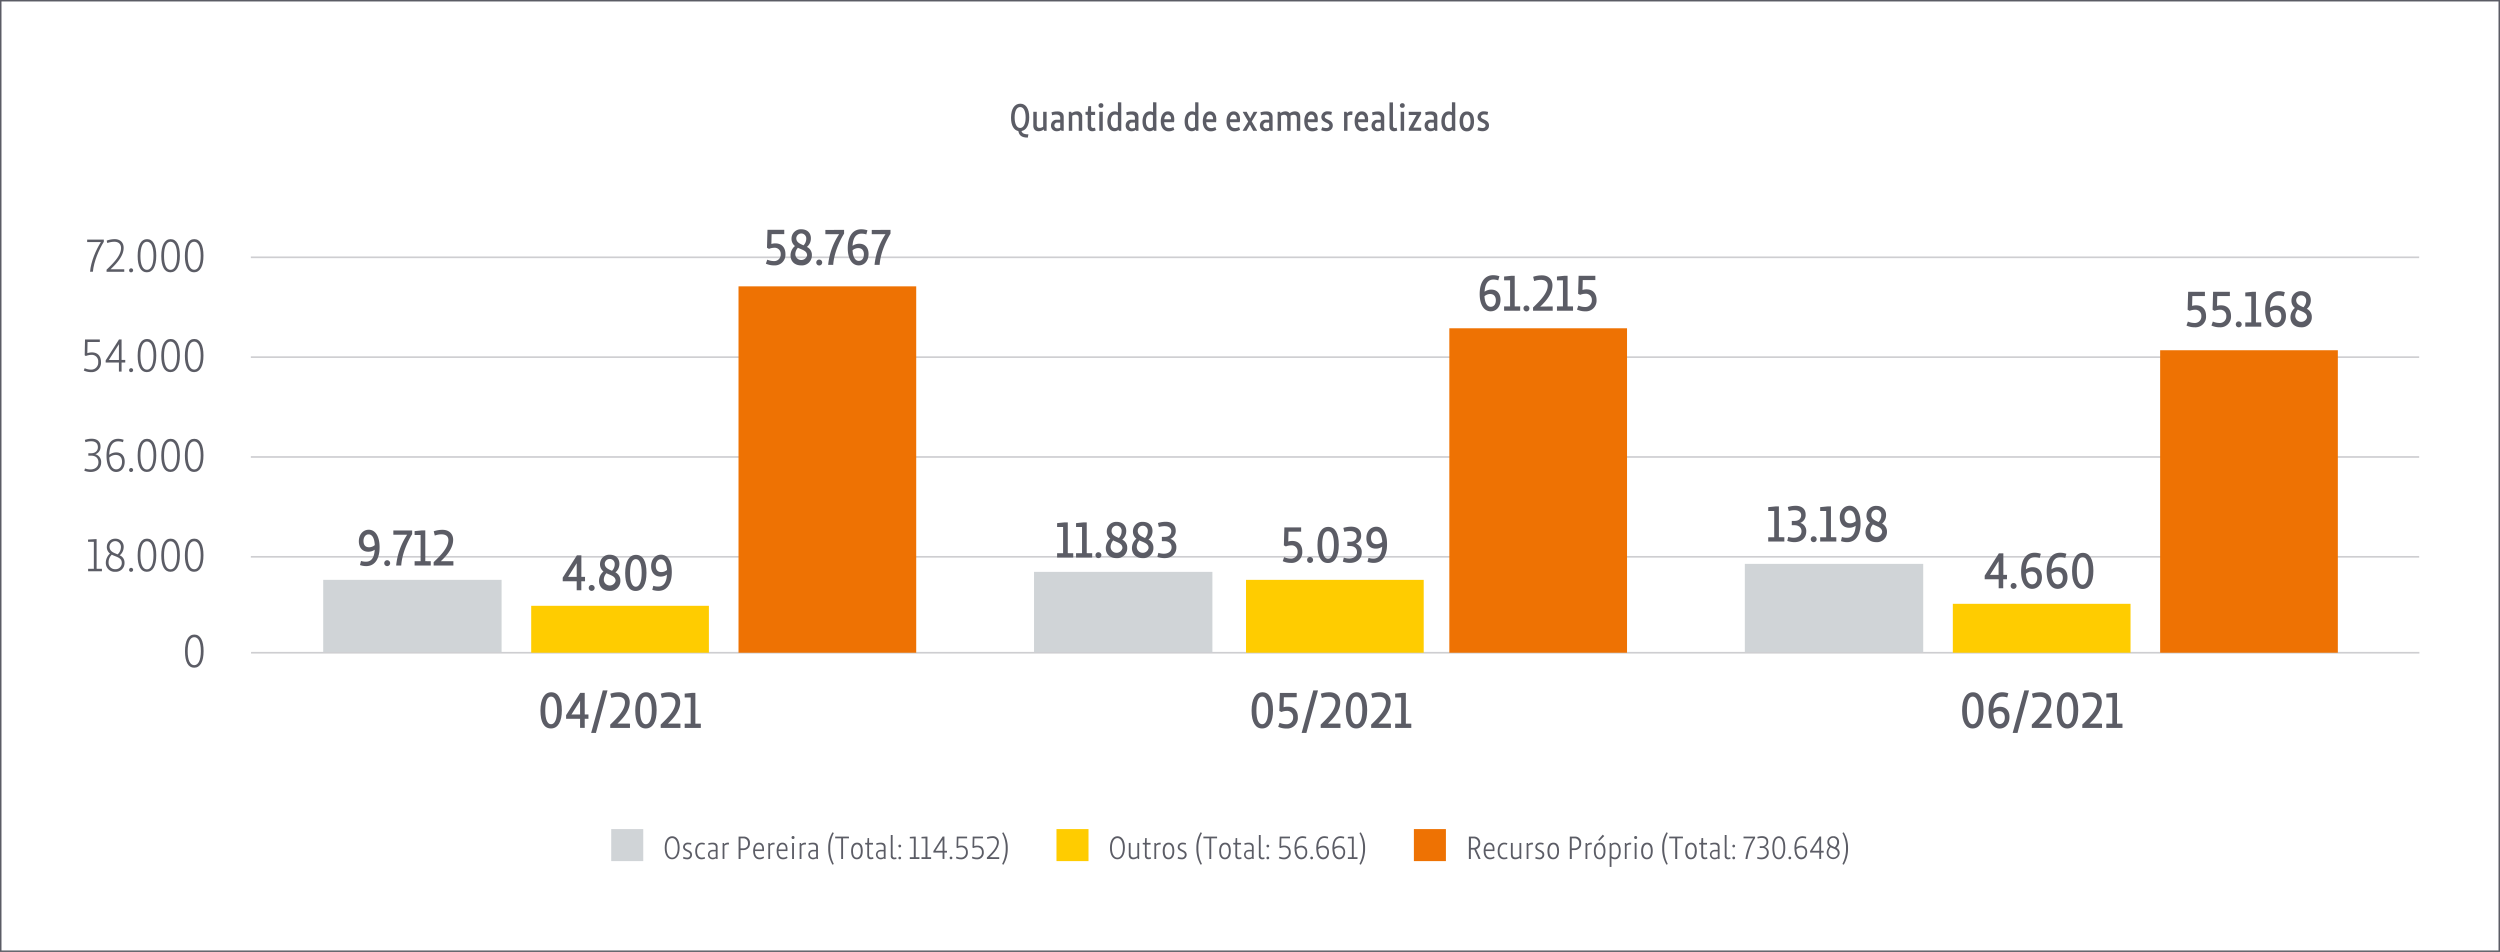 <svg xmlns="http://www.w3.org/2000/svg" viewBox="0 0 1252.08 476.78"><defs><style>.cls-1,.cls-6{fill:none;stroke:#5b5c65;stroke-miterlimit:10;}.cls-1{stroke-width:0.75px;}.cls-2{fill:#5b5c65;}.cls-3{fill:#d0d4d7;}.cls-4{fill:#fc0;}.cls-5{fill:#ee7203;}.cls-6{stroke-width:0.84px;opacity:0.3;}</style></defs><g id="Camada_2" data-name="Camada 2"><g id="Camada_1-2" data-name="Camada 1"><rect class="cls-1" x="0.37" y="0.37" width="1251.34" height="476.03"/><path class="cls-2" d="M332.92,424.63c0-3.72,1.49-5.82,3.75-5.82s3.7,2.12,3.7,5.75-1.49,5.81-3.75,5.81S332.92,428.26,332.92,424.63Zm6.49,0c0-3.12-1.11-4.89-2.77-4.89s-2.77,1.76-2.77,4.89,1.1,4.9,2.77,4.9S339.41,427.73,339.41,424.59Z"/><path class="cls-2" d="M346.27,422.29l-.19.81a4.51,4.51,0,0,0-1.46-.24c-1,0-1.6.58-1.6,1.33,0,1.68,3.57,1.27,3.57,3.89a2.27,2.27,0,0,1-2.48,2.29,5,5,0,0,1-2.07-.45l.28-.81a4.48,4.48,0,0,0,1.79.4,1.41,1.41,0,0,0,1.55-1.4c0-1.9-3.55-1.44-3.55-3.9a2.25,2.25,0,0,1,2.46-2.19A5.25,5.25,0,0,1,346.27,422.29Z"/><path class="cls-2" d="M353.05,422.34l-.25.8a3.13,3.13,0,0,0-1.27-.28c-1.49,0-2.4,1.41-2.4,3.45s.87,3.2,2.32,3.2a3.73,3.73,0,0,0,1.46-.32l.22.78a4.39,4.39,0,0,1-1.82.4c-1.91,0-3.11-1.52-3.11-4.05s1.27-4.3,3.25-4.3A4,4,0,0,1,353.05,422.34Z"/><path class="cls-2" d="M359.39,424.21v6h-.62l-.12-.39a3,3,0,0,1-1.8.56,2.37,2.37,0,1,1,.16-4.74h1.47v-1.29c0-.85-.47-1.48-1.76-1.48a5.59,5.59,0,0,0-1.84.34l-.2-.8a7.06,7.06,0,0,1,2.25-.38C358.67,422,359.39,422.88,359.39,424.21ZM357,429.57a2.88,2.88,0,0,0,1.47-.4v-2.75H357.1c-1.07,0-1.71.57-1.71,1.53A1.51,1.51,0,0,0,357,429.57Z"/><path class="cls-2" d="M365.13,422.1,365,423a3.27,3.27,0,0,0-.53-.05,2.4,2.4,0,0,0-1.65.69v6.55h-.91v-8h.67l.14.66a2.48,2.48,0,0,1,1.81-.83A2.05,2.05,0,0,1,365.13,422.1Z"/><path class="cls-2" d="M375.58,422.35a3.12,3.12,0,0,1-3.23,3.38h-1.44v4.47h-1V419h2.41A3,3,0,0,1,375.58,422.35Zm-1,0a2.24,2.24,0,0,0-2.34-2.48h-1.36v5h1.36A2.25,2.25,0,0,0,374.61,422.35Z"/><path class="cls-2" d="M382.67,429.67a4,4,0,0,1-2.34.7c-1.85,0-3.12-1.5-3.12-4.16s1.22-4.19,2.87-4.19,2.56,1.23,2.56,3.28a6,6,0,0,1-.07.94h-4.46c0,2.13.88,3.27,2.37,3.27a3.13,3.13,0,0,0,1.85-.58Zm-4.51-4.24h3.61v-.18c0-1.44-.54-2.37-1.73-2.37C379.05,422.88,378.33,423.83,378.16,425.43Z"/><path class="cls-2" d="M388,422.1l-.13.91a3.05,3.05,0,0,0-.52-.05,2.4,2.4,0,0,0-1.65.69v6.55h-.91v-8h.67l.14.66a2.48,2.48,0,0,1,1.81-.83A2.1,2.1,0,0,1,388,422.1Z"/><path class="cls-2" d="M394.43,429.67a4,4,0,0,1-2.34.7c-1.85,0-3.12-1.5-3.12-4.16s1.22-4.19,2.87-4.19,2.56,1.23,2.56,3.28a6,6,0,0,1-.07.94h-4.46c0,2.13.88,3.27,2.37,3.27a3.15,3.15,0,0,0,1.85-.58Zm-4.51-4.24h3.61v-.18c0-1.44-.54-2.37-1.73-2.37C390.81,422.88,390.09,423.83,389.92,425.43Z"/><path class="cls-2" d="M397.93,419.46a.7.7,0,0,1-.75.75.71.71,0,0,1-.75-.75.73.73,0,0,1,.75-.76A.72.72,0,0,1,397.93,419.46Zm-.29,10.74h-.93v-8h.93Z"/><path class="cls-2" d="M403.71,422.1l-.13.91a3.17,3.17,0,0,0-.53-.05,2.4,2.4,0,0,0-1.65.69v6.55h-.91v-8h.67l.15.66a2.47,2.47,0,0,1,1.81-.83A2.16,2.16,0,0,1,403.71,422.1Z"/><path class="cls-2" d="M409.64,424.21v6H409l-.11-.39a3,3,0,0,1-1.81.56,2.37,2.37,0,1,1,.16-4.74h1.47v-1.29c0-.85-.46-1.48-1.76-1.48a5.59,5.59,0,0,0-1.84.34l-.19-.8a7,7,0,0,1,2.24-.38C408.92,422,409.64,422.88,409.64,424.21Zm-2.38,5.36a2.83,2.83,0,0,0,1.47-.4v-2.75h-1.37c-1.08,0-1.72.57-1.72,1.53A1.52,1.52,0,0,0,407.26,429.57Z"/><path class="cls-2" d="M417.63,417.2a14.91,14.91,0,0,0-1.81,7.62,16.29,16.29,0,0,0,1.79,7.91l-.67.35a15.46,15.46,0,0,1-2.13-8.26,14.4,14.4,0,0,1,2.14-8Z"/><path class="cls-2" d="M425.23,419.87h-3V430.2h-.94V419.87h-3V419h6.85Z"/><path class="cls-2" d="M426.27,426.23c0-2.71,1.08-4.21,3-4.21s2.82,1.47,2.82,4.17-1.11,4.18-2.95,4.18S426.27,428.87,426.27,426.23Zm4.86,0c0-2.15-.69-3.33-1.89-3.33s-2.05,1.18-2.05,3.33.71,3.3,1.94,3.3S431.13,428.29,431.13,426.21Z"/><path class="cls-2" d="M437.48,430a2.77,2.77,0,0,1-1.41.33c-.84,0-1.71-.46-1.71-2V423l-1.07-.1v-.76h1.07l.15-2.4h.76v2.4h1.94V423h-1.94v5.23c0,.89.44,1.22,1,1.22a1.88,1.88,0,0,0,.95-.22Z"/><path class="cls-2" d="M443.53,424.21v6h-.62l-.12-.39a3,3,0,0,1-1.8.56,2.37,2.37,0,1,1,.16-4.74h1.47v-1.29c0-.85-.47-1.48-1.76-1.48a5.59,5.59,0,0,0-1.84.34l-.19-.8a7,7,0,0,1,2.24-.38C442.81,422,443.53,422.88,443.53,424.21Zm-2.38,5.36a2.85,2.85,0,0,0,1.47-.4v-2.75h-1.38c-1.07,0-1.71.57-1.71,1.53A1.51,1.51,0,0,0,441.15,429.57Z"/><path class="cls-2" d="M449,430.12a2.9,2.9,0,0,1-1.24.25,1.59,1.59,0,0,1-1.63-1.81V418.19h.93v10.23c0,.72.35,1.09,1,1.09a2.26,2.26,0,0,0,.8-.15Z"/><path class="cls-2" d="M449.94,423.73a.69.69,0,1,1,.68.67A.65.65,0,0,1,449.94,423.73Zm0,5.95a.69.69,0,0,1,1.37,0,.67.67,0,0,1-.69.69A.65.65,0,0,1,449.94,429.68Z"/><path class="cls-2" d="M460.47,429.32v.88h-4.81v-.88h2V419.9h-2v-.76l2.28-.15h.69v10.33Z"/><path class="cls-2" d="M466.33,429.32v.88h-4.82v-.88h2V419.9h-2v-.76l2.29-.15h.69v10.33Z"/><path class="cls-2" d="M474.28,427H473v3.17h-.93V427h-4.62v-.74l4.66-7.3H473v7.16h1.28Zm-2.21-.88v-5.53l-3.52,5.53Z"/><path class="cls-2" d="M475.62,429.68a.68.68,0,0,1,1.36,0,.68.68,0,1,1-1.36,0Z"/><path class="cls-2" d="M484.72,426.83a3.26,3.26,0,0,1-3.46,3.54,5.94,5.94,0,0,1-2.52-.56l.31-.81a5.38,5.38,0,0,0,2.16.49,2.42,2.42,0,0,0,2.56-2.64,2.25,2.25,0,0,0-2.43-2.5,5.42,5.42,0,0,0-1.87.4l-.41-.25.12-5.51h5.17v.88H480l-.08,3.89a5.1,5.1,0,0,1,1.59-.27C483.61,423.49,484.72,424.82,484.72,426.83Z"/><path class="cls-2" d="M492.7,426.83a3.26,3.26,0,0,1-3.46,3.54,5.86,5.86,0,0,1-2.51-.56l.3-.81a5.46,5.46,0,0,0,2.16.49,2.41,2.41,0,0,0,2.56-2.64,2.25,2.25,0,0,0-2.43-2.5,5.47,5.47,0,0,0-1.87.4l-.4-.25.11-5.51h5.17l0,.88H488l-.08,3.89a5.1,5.1,0,0,1,1.59-.27C491.59,423.49,492.7,424.82,492.7,426.83Z"/><path class="cls-2" d="M500.43,429.32v.88h-6.17v-.74c2.95-2.79,5.05-5.17,5.05-7.57a2.08,2.08,0,0,0-2.37-2.16,7.27,7.27,0,0,0-2.42.45l-.22-.85a8.07,8.07,0,0,1,2.81-.52,2.87,2.87,0,0,1,3.14,3c0,2.5-1.84,4.93-4.58,7.48Z"/><path class="cls-2" d="M504.7,424.82a15.55,15.55,0,0,1-2.13,8.26l-.69-.35a16.17,16.17,0,0,0,1.81-7.91,14.91,14.91,0,0,0-1.81-7.62l.67-.34A14.32,14.32,0,0,1,504.7,424.82Z"/><rect class="cls-3" x="306.12" y="415.23" width="16.04" height="16.04"/><path class="cls-2" d="M555.92,424.63c0-3.72,1.49-5.82,3.75-5.82s3.7,2.12,3.7,5.75-1.49,5.81-3.75,5.81S555.92,428.26,555.92,424.63Zm6.49,0c0-3.12-1.11-4.89-2.77-4.89s-2.77,1.76-2.77,4.89,1.1,4.9,2.77,4.9S562.41,427.73,562.41,424.59Z"/><path class="cls-2" d="M570.53,422.19v8h-.67l-.11-.63a3.5,3.5,0,0,1-2.19.8c-1.46,0-2.23-.8-2.23-2.45v-5.73h.93v5.54c0,1.2.48,1.76,1.54,1.75a3.21,3.21,0,0,0,1.82-.68v-6.61Z"/><path class="cls-2" d="M576.52,430a2.8,2.8,0,0,1-1.41.33c-.85,0-1.71-.46-1.71-2V423l-1.08-.1v-.76h1.08l.14-2.4h.77v2.4h1.94V423h-1.94v5.23c0,.89.43,1.22,1,1.22a1.84,1.84,0,0,0,.94-.22Z"/><path class="cls-2" d="M581.37,422.1l-.13.91a3.17,3.17,0,0,0-.53-.05,2.4,2.4,0,0,0-1.65.69v6.55h-.91v-8h.67l.14.66a2.48,2.48,0,0,1,1.81-.83A2.18,2.18,0,0,1,581.37,422.1Z"/><path class="cls-2" d="M582.32,426.23c0-2.71,1.09-4.21,3-4.21,1.76,0,2.81,1.47,2.81,4.17s-1.1,4.18-2.94,4.18S582.32,428.87,582.32,426.23Zm4.87,0c0-2.15-.69-3.33-1.89-3.33s-2,1.18-2,3.33.71,3.3,1.94,3.3S587.19,428.29,587.19,426.21Z"/><path class="cls-2" d="M594,422.29l-.19.81a4.47,4.47,0,0,0-1.46-.24c-1,0-1.6.58-1.6,1.33,0,1.68,3.57,1.27,3.57,3.89a2.27,2.27,0,0,1-2.48,2.29,5,5,0,0,1-2.06-.45l.27-.81a4.48,4.48,0,0,0,1.79.4,1.41,1.41,0,0,0,1.55-1.4c0-1.9-3.55-1.44-3.55-3.9a2.26,2.26,0,0,1,2.46-2.19A5.25,5.25,0,0,1,594,422.29Z"/><path class="cls-2" d="M602,417.2a14.91,14.91,0,0,0-1.81,7.62,16.28,16.28,0,0,0,1.8,7.91l-.68.35a15.56,15.56,0,0,1-2.12-8.26,14.4,14.4,0,0,1,2.14-8Z"/><path class="cls-2" d="M609.57,419.87h-2.94V430.2h-.94V419.87h-3V419h6.85Z"/><path class="cls-2" d="M610.61,426.23c0-2.71,1.09-4.21,3-4.21s2.81,1.47,2.81,4.17-1.1,4.18-2.94,4.18S610.61,428.87,610.61,426.23Zm4.87,0c0-2.15-.69-3.33-1.89-3.33s-2.05,1.18-2.05,3.33.7,3.3,1.94,3.3S615.48,428.29,615.48,426.21Z"/><path class="cls-2" d="M621.83,430a2.8,2.8,0,0,1-1.41.33c-.85,0-1.71-.46-1.71-2V423l-1.07-.1v-.76h1.07l.14-2.4h.77v2.4h1.94V423h-1.94v5.23c0,.89.43,1.22,1,1.22a1.9,1.9,0,0,0,1-.22Z"/><path class="cls-2" d="M627.88,424.21v6h-.63l-.11-.39a3,3,0,0,1-1.81.56,2.37,2.37,0,1,1,.16-4.74H627v-1.29c0-.85-.47-1.48-1.77-1.48a5.64,5.64,0,0,0-1.84.34l-.19-.8a7,7,0,0,1,2.24-.38C627.16,422,627.88,422.88,627.88,424.21Zm-2.39,5.36a2.89,2.89,0,0,0,1.48-.4v-2.75h-1.38c-1.07,0-1.71.57-1.71,1.53A1.51,1.51,0,0,0,625.49,429.57Z"/><path class="cls-2" d="M633.33,430.12a2.85,2.85,0,0,1-1.23.25,1.59,1.59,0,0,1-1.63-1.81V418.19h.93v10.23c0,.72.35,1.09,1,1.09a2.31,2.31,0,0,0,.8-.15Z"/><path class="cls-2" d="M634.29,423.73a.68.68,0,1,1,.67.67A.65.65,0,0,1,634.29,423.73Zm0,5.95a.68.68,0,0,1,1.36,0,.67.67,0,0,1-.69.69A.65.65,0,0,1,634.29,429.68Z"/><path class="cls-2" d="M646.44,426.83a3.26,3.26,0,0,1-3.46,3.54,5.86,5.86,0,0,1-2.51-.56l.3-.81a5.42,5.42,0,0,0,2.16.49,2.42,2.42,0,0,0,2.56-2.64,2.25,2.25,0,0,0-2.43-2.5,5.47,5.47,0,0,0-1.87.4l-.4-.25.11-5.51h5.17v.88h-4.32l-.08,3.89a5.1,5.1,0,0,1,1.59-.27C645.33,423.49,646.44,424.82,646.44,426.83Z"/><path class="cls-2" d="M654.71,426.77c0,2.16-1.2,3.6-3,3.6-2,0-3.38-2-3.38-5.62s1.41-5.94,4-5.94a5.59,5.59,0,0,1,1.93.34l-.22.85a4.82,4.82,0,0,0-1.68-.3c-2,0-3,1.66-3.11,4.69a4,4,0,0,1,2.44-.84C653.65,423.55,654.71,424.82,654.71,426.77Zm-.93.06a2.11,2.11,0,0,0-2.19-2.4,3.31,3.31,0,0,0-2.26.92c.11,2.68,1.07,4.11,2.42,4.11S653.78,428.35,653.78,426.83Z"/><path class="cls-2" d="M656.24,429.68a.68.68,0,0,1,1.36,0,.67.67,0,0,1-.69.69A.65.65,0,0,1,656.24,429.68Z"/><path class="cls-2" d="M665.62,426.77c0,2.16-1.2,3.6-3,3.6-2,0-3.38-2-3.38-5.62s1.41-5.94,4-5.94a5.69,5.69,0,0,1,1.94.34L665,420a4.78,4.78,0,0,0-1.68-.3c-2,0-3,1.66-3.1,4.69a3.94,3.94,0,0,1,2.43-.84C664.56,423.55,665.62,424.82,665.62,426.77Zm-.93.06a2.11,2.11,0,0,0-2.19-2.4,3.31,3.31,0,0,0-2.26.92c.11,2.68,1.07,4.11,2.42,4.11S664.69,428.35,664.69,426.83Z"/><path class="cls-2" d="M673.7,426.77c0,2.16-1.2,3.6-3,3.6-2,0-3.38-2-3.38-5.62s1.41-5.94,4-5.94a5.69,5.69,0,0,1,1.94.34l-.23.85a4.78,4.78,0,0,0-1.68-.3c-2,0-3,1.66-3.1,4.69a3.94,3.94,0,0,1,2.43-.84C672.64,423.55,673.7,424.82,673.7,426.77Zm-.93.06a2.11,2.11,0,0,0-2.19-2.4,3.31,3.31,0,0,0-2.26.92c.11,2.68,1.08,4.11,2.42,4.11S672.77,428.35,672.77,426.83Z"/><path class="cls-2" d="M679.88,429.32v.88h-4.82v-.88h2V419.9h-2v-.76l2.29-.15H678v10.33Z"/><path class="cls-2" d="M683.67,424.82a15.55,15.55,0,0,1-2.13,8.26l-.69-.35a16.17,16.17,0,0,0,1.81-7.91,14.91,14.91,0,0,0-1.81-7.62l.67-.34A14.32,14.32,0,0,1,683.67,424.82Z"/><rect class="cls-4" x="529.12" y="415.23" width="16.04" height="16.04"/><path class="cls-2" d="M741.5,430.08v.12h-1l-2.14-4.69h-1.7v4.69h-1V419h2.66a3,3,0,0,1,3,3.23,3.08,3.08,0,0,1-2.05,3.14Zm-4.83-5.44h1.6a2.4,2.4,0,0,0,0-4.77h-1.55Z"/><path class="cls-2" d="M748.53,429.67a4,4,0,0,1-2.34.7c-1.86,0-3.12-1.5-3.12-4.16s1.21-4.19,2.86-4.19,2.56,1.23,2.56,3.28a5.94,5.94,0,0,1-.06.94H744c0,2.13.89,3.27,2.37,3.27a3.16,3.16,0,0,0,1.86-.58ZM744,425.43h3.62v-.18c0-1.44-.54-2.37-1.73-2.37C744.91,422.88,744.19,423.83,744,425.43Z"/><path class="cls-2" d="M754.94,422.34l-.25.8a3.13,3.13,0,0,0-1.27-.28c-1.49,0-2.4,1.41-2.4,3.45s.87,3.2,2.32,3.2a3.73,3.73,0,0,0,1.46-.32l.22.78a4.39,4.39,0,0,1-1.82.4c-1.91,0-3.11-1.52-3.11-4.05s1.27-4.3,3.25-4.3A4,4,0,0,1,754.94,422.34Z"/><path class="cls-2" d="M761.9,422.19v8h-.67l-.11-.63a3.52,3.52,0,0,1-2.2.8c-1.45,0-2.22-.8-2.22-2.45v-5.73h.93v5.54c0,1.2.48,1.76,1.53,1.75a3.24,3.24,0,0,0,1.83-.68v-6.61Z"/><path class="cls-2" d="M767.81,422.1l-.13.91a3.27,3.27,0,0,0-.53-.05,2.4,2.4,0,0,0-1.65.69v6.55h-.91v-8h.67l.14.66a2.48,2.48,0,0,1,1.81-.83A2.18,2.18,0,0,1,767.81,422.1Z"/><path class="cls-2" d="M773.1,422.29l-.19.81a4.51,4.51,0,0,0-1.46-.24c-1,0-1.6.58-1.6,1.33,0,1.68,3.57,1.27,3.57,3.89a2.27,2.27,0,0,1-2.48,2.29,5,5,0,0,1-2.06-.45l.27-.81a4.48,4.48,0,0,0,1.79.4,1.41,1.41,0,0,0,1.55-1.4c0-1.9-3.55-1.44-3.55-3.9A2.26,2.26,0,0,1,771.4,422,5.25,5.25,0,0,1,773.1,422.29Z"/><path class="cls-2" d="M775,426.23c0-2.71,1.09-4.21,3-4.21s2.82,1.47,2.82,4.17-1.11,4.18-3,4.18S775,428.87,775,426.23Zm4.87,0c0-2.15-.69-3.33-1.89-3.33s-2,1.18-2,3.33.71,3.3,1.94,3.3S779.9,428.29,779.9,426.21Z"/><path class="cls-2" d="M791.89,422.35a3.12,3.12,0,0,1-3.24,3.38h-1.44v4.47h-1V419h2.42A3,3,0,0,1,791.89,422.35Zm-1,0a2.24,2.24,0,0,0-2.34-2.48h-1.36v5h1.36A2.25,2.25,0,0,0,790.91,422.35Z"/><path class="cls-2" d="M797.29,422.1l-.13.91a3.05,3.05,0,0,0-.52-.05,2.4,2.4,0,0,0-1.65.69v6.55h-.91v-8h.67l.14.66a2.48,2.48,0,0,1,1.81-.83A2.1,2.1,0,0,1,797.29,422.1Z"/><path class="cls-2" d="M798.25,426.23c0-2.71,1.09-4.21,3-4.21s2.82,1.47,2.82,4.17-1.1,4.18-2.94,4.18S798.25,428.87,798.25,426.23Zm4.87,0c0-2.15-.69-3.33-1.89-3.33s-2.05,1.18-2.05,3.33.7,3.3,1.94,3.3S803.12,428.29,803.12,426.21Zm.35-7.51L801,421.2l-.58-.54,2.28-2.63Z"/><path class="cls-2" d="M811.71,426.19c0,2.61-1.09,4.18-2.88,4.18a3,3,0,0,1-1.75-.56v4.39h-.91v-12h.66l.13.56a2.6,2.6,0,0,1,1.87-.73C810.59,422,811.71,423.55,811.71,426.19Zm-.94,0c0-2.15-.77-3.35-2-3.35a2.32,2.32,0,0,0-1.64.72v5.3a2.48,2.48,0,0,0,1.6.61C810,429.51,810.77,428.29,810.77,426.23Z"/><path class="cls-2" d="M817,422.1l-.13.91a3.17,3.17,0,0,0-.53-.05,2.4,2.4,0,0,0-1.65.69v6.55h-.91v-8h.67l.15.66a2.46,2.46,0,0,1,1.8-.83A2.18,2.18,0,0,1,817,422.1Z"/><path class="cls-2" d="M819.93,419.46a.7.7,0,0,1-.75.75.71.71,0,0,1-.75-.75.73.73,0,0,1,.75-.76A.72.72,0,0,1,819.93,419.46Zm-.29,10.74h-.93v-8h.93Z"/><path class="cls-2" d="M821.93,426.23c0-2.71,1.09-4.21,3-4.21s2.82,1.47,2.82,4.17-1.1,4.18-2.94,4.18S821.93,428.87,821.93,426.23Zm4.87,0c0-2.15-.69-3.33-1.89-3.33s-2,1.18-2,3.33.7,3.3,1.94,3.3S826.8,428.29,826.8,426.21Z"/><path class="cls-2" d="M835.31,417.2a14.91,14.91,0,0,0-1.81,7.62,16.29,16.29,0,0,0,1.79,7.91l-.67.35a15.46,15.46,0,0,1-2.13-8.26,14.32,14.32,0,0,1,2.15-8Z"/><path class="cls-2" d="M842.91,419.87H840V430.2H839V419.87h-3V419h6.85Z"/><path class="cls-2" d="M844,426.23c0-2.71,1.08-4.21,3-4.21,1.76,0,2.82,1.47,2.82,4.17s-1.11,4.18-3,4.18S844,428.87,844,426.23Zm4.86,0c0-2.15-.69-3.33-1.89-3.33s-2,1.18-2,3.33.7,3.3,1.93,3.3S848.81,428.29,848.81,426.21Z"/><path class="cls-2" d="M855.16,430a2.74,2.74,0,0,1-1.4.33c-.85,0-1.72-.46-1.72-2V423l-1.07-.1v-.76H852l.15-2.4H853v2.4h1.93V423H853v5.23c0,.89.43,1.22,1,1.22a1.86,1.86,0,0,0,.94-.22Z"/><path class="cls-2" d="M861.21,424.21v6h-.62l-.11-.39a3,3,0,0,1-1.81.56,2.37,2.37,0,1,1,.16-4.74h1.47v-1.29c0-.85-.46-1.48-1.76-1.48a5.59,5.59,0,0,0-1.84.34l-.19-.8a7,7,0,0,1,2.24-.38C860.49,422,861.21,422.88,861.21,424.21Zm-2.38,5.36a2.85,2.85,0,0,0,1.47-.4v-2.75h-1.38c-1.07,0-1.71.57-1.71,1.53A1.51,1.51,0,0,0,858.83,429.57Z"/><path class="cls-2" d="M866.67,430.12a2.88,2.88,0,0,1-1.23.25,1.59,1.59,0,0,1-1.64-1.81V418.19h.93v10.23c0,.72.35,1.09,1,1.09a2.26,2.26,0,0,0,.8-.15Z"/><path class="cls-2" d="M867.63,423.73a.66.66,0,0,1,.67-.69.68.68,0,1,1,0,1.36A.64.64,0,0,1,867.63,423.73Zm0,5.95a.64.64,0,0,1,.67-.67.65.65,0,0,1,.69.67.67.67,0,0,1-.69.69A.65.65,0,0,1,867.63,429.68Z"/><path class="cls-2" d="M879,419v.75a26,26,0,0,0-3.81,10.46h-1A24.84,24.84,0,0,1,878,419.87h-4.79V419Z"/><path class="cls-2" d="M885.84,427.06c0,1.92-1.36,3.31-3.67,3.31a5.92,5.92,0,0,1-2.19-.43l.22-.8a5.3,5.3,0,0,0,1.86.35c1.74,0,2.83-1,2.83-2.48a2.26,2.26,0,0,0-2.56-2.32h-1v-.88h1a2.1,2.1,0,0,0,2.35-2.15c0-1.15-.74-2-2.35-2a6.53,6.53,0,0,0-2,.33l-.21-.81a7.55,7.55,0,0,1,2.37-.41c2.05,0,3.09,1.11,3.09,2.71a2.67,2.67,0,0,1-1.82,2.71A2.73,2.73,0,0,1,885.84,427.06Z"/><path class="cls-2" d="M887.64,424.66c0-3.7,1.17-5.85,3.27-5.85s3.21,2.09,3.21,5.77-1.16,5.79-3.28,5.79S887.64,428.31,887.64,424.66Zm5.52-.07c0-3.18-.84-4.89-2.29-4.89s-2.27,1.72-2.27,5,.83,4.83,2.27,4.83S893.16,427.76,893.16,424.59Z"/><path class="cls-2" d="M895.72,429.68a.68.68,0,0,1,1.36,0,.67.67,0,0,1-.69.69A.65.65,0,0,1,895.72,429.68Z"/><path class="cls-2" d="M905.1,426.77c0,2.16-1.2,3.6-3,3.6-2,0-3.38-2-3.38-5.62s1.41-5.94,4-5.94a5.69,5.69,0,0,1,1.94.34l-.23.85a4.78,4.78,0,0,0-1.68-.3c-2,0-3,1.66-3.1,4.69a3.94,3.94,0,0,1,2.43-.84C904,423.55,905.1,424.82,905.1,426.77Zm-.93.06a2.11,2.11,0,0,0-2.19-2.4,3.31,3.31,0,0,0-2.26.92c.11,2.68,1.07,4.11,2.42,4.11S904.17,428.35,904.17,426.83Z"/><path class="cls-2" d="M913.37,427h-1.28v3.17h-.93V427h-4.62v-.74l4.65-7.3h.9v7.16h1.28Zm-2.21-.88v-5.53l-3.52,5.53Z"/><path class="cls-2" d="M921.37,427.19a3.27,3.27,0,0,1-6.53,0A4.26,4.26,0,0,1,916.3,424a2.8,2.8,0,0,1-1.11-2.4,2.85,2.85,0,0,1,2.95-2.81,2.75,2.75,0,0,1,2.93,2.84,3.78,3.78,0,0,1-1.38,3A2.69,2.69,0,0,1,921.37,427.19Zm-1,0c0-1.85-2-2-3.49-2.83a3.64,3.64,0,0,0-1.12,2.67,2.23,2.23,0,0,0,2.34,2.39A2.15,2.15,0,0,0,920.41,427.23Zm-4.27-5.66c0,1.73,1.45,2.16,2.83,2.72a3.47,3.47,0,0,0,1.15-2.56,2,2,0,0,0-4-.16Z"/><path class="cls-2" d="M925.55,424.82a15.55,15.55,0,0,1-2.13,8.26l-.69-.35a16.17,16.17,0,0,0,1.81-7.91,14.91,14.91,0,0,0-1.81-7.62l.67-.34A14.32,14.32,0,0,1,925.55,424.82Z"/><rect class="cls-5" x="708.12" y="415.23" width="16.04" height="16.04"/><path class="cls-2" d="M515.07,67.28l-.32,1.64c-3.32,0-4.35-1.28-4.73-3.27-2.28-.46-3.67-2.83-3.67-6.72,0-4.53,1.88-7,4.64-7s4.48,2.45,4.48,6.78c0,4.13-1.54,6.52-3.87,6.92C512,67,513.31,67.32,515.07,67.28Zm-4.16-3.19c1.62,0,2.76-1.82,2.76-5.26s-1.12-5.22-2.76-5.22-2.75,1.82-2.75,5.22S509.3,64.09,510.91,64.09Z"/><path class="cls-2" d="M524.18,56v9.5H522.9l-.17-.67a4.08,4.08,0,0,1-2.51.9c-1.71,0-2.71-1-2.71-2.91V56h1.73v6.35c0,1.19.47,1.74,1.53,1.7a3.39,3.39,0,0,0,1.68-.58V56Z"/><path class="cls-2" d="M532.74,58.62V65.5H531.6l-.19-.44a3.39,3.39,0,0,1-2.14.67,2.75,2.75,0,0,1-2.89-2.91,2.79,2.79,0,0,1,3.1-2.85H531v-1c0-.94-.54-1.58-2-1.58a6.83,6.83,0,0,0-2.07.36l-.3-1.48a9.38,9.38,0,0,1,2.9-.46C531.79,55.77,532.74,56.84,532.74,58.62Zm-3.09,5.66A3.12,3.12,0,0,0,531,64V61.39h-1.3a1.44,1.44,0,0,0-1.63,1.43A1.42,1.42,0,0,0,529.65,64.28Z"/><path class="cls-2" d="M542,58.58V65.5h-1.73V59.21c0-1.16-.44-1.77-1.54-1.77A3.07,3.07,0,0,0,537,58V65.5h-1.71V56h1.25l.17.68a4.23,4.23,0,0,1,2.57-.91A2.48,2.48,0,0,1,542,58.58Z"/><path class="cls-2" d="M548.72,65.35a3.8,3.8,0,0,1-1.74.38c-1.18,0-2.23-.65-2.23-2.57V57.58h0l-1.1-.14V56h1.12l.27-2.85h1.42V56h2v1.58h-2v5.28c0,.93.44,1.23,1.11,1.23a1.93,1.93,0,0,0,.83-.17Z"/><path class="cls-2" d="M552.6,52.87A1.09,1.09,0,0,1,551.44,54a1.16,1.16,0,1,1,0-2.31A1.08,1.08,0,0,1,552.6,52.87Zm-.3,12.63h-1.73V56h1.73Z"/><path class="cls-2" d="M561.57,51.25V65.5h-1.26l-.15-.53a2.88,2.88,0,0,1-2,.76c-2.13,0-3.55-1.81-3.55-4.85s1.44-5.11,3.7-5.11a2.88,2.88,0,0,1,1.58.44v-5Zm-3.14,12.86a2.17,2.17,0,0,0,1.43-.57V57.82a2,2,0,0,0-1.3-.43c-1.5,0-2.22,1.38-2.22,3.4S557.06,64.11,558.43,64.11Z"/><path class="cls-2" d="M570.17,58.62V65.5H569l-.19-.44a3.41,3.41,0,0,1-2.14.67,2.75,2.75,0,0,1-2.89-2.91,2.79,2.79,0,0,1,3.1-2.85h1.53v-1c0-.94-.53-1.58-2-1.58a6.78,6.78,0,0,0-2.07.36l-.31-1.48a9.45,9.45,0,0,1,2.91-.46C569.22,55.77,570.17,56.84,570.17,58.62Zm-3.09,5.66a3,3,0,0,0,1.36-.28V61.39h-1.29a1.44,1.44,0,0,0-1.63,1.43A1.42,1.42,0,0,0,567.08,64.28Z"/><path class="cls-2" d="M579.16,51.25V65.5h-1.25l-.16-.53a2.86,2.86,0,0,1-2,.76c-2.13,0-3.55-1.81-3.55-4.85s1.44-5.11,3.7-5.11a2.88,2.88,0,0,1,1.58.44v-5ZM576,64.11a2.15,2.15,0,0,0,1.42-.57V57.82a2,2,0,0,0-1.29-.43c-1.5,0-2.22,1.38-2.22,3.4S574.66,64.11,576,64.11Z"/><path class="cls-2" d="M588.13,65a5.23,5.23,0,0,1-2.87.78c-2.26,0-3.91-1.79-3.91-5s1.55-5,3.57-5,3.19,1.52,3.19,4a6.4,6.4,0,0,1-.13,1.43h-4.92c.11,2,1,2.92,2.56,2.92a3.79,3.79,0,0,0,2-.55Zm-5-5.26h3.37v-.08c0-1.22-.52-2.22-1.62-2.22C584,57.39,583.3,58.2,583.11,59.69Z"/><path class="cls-2" d="M600.21,51.25V65.5H599l-.15-.53a2.9,2.9,0,0,1-2,.76c-2.12,0-3.55-1.81-3.55-4.85s1.44-5.11,3.71-5.11a2.87,2.87,0,0,1,1.57.44v-5Zm-3.13,12.86a2.15,2.15,0,0,0,1.42-.57V57.82a2,2,0,0,0-1.29-.43c-1.5,0-2.22,1.38-2.22,3.4S595.71,64.11,597.08,64.11Z"/><path class="cls-2" d="M609.18,65a5.23,5.23,0,0,1-2.87.78c-2.26,0-3.91-1.79-3.91-5s1.56-5,3.57-5,3.19,1.52,3.19,4a6.4,6.4,0,0,1-.13,1.43h-4.92c.11,2,1,2.92,2.56,2.92a3.85,3.85,0,0,0,2-.55Zm-5-5.26h3.37v-.08c0-1.22-.52-2.22-1.62-2.22C605,57.39,604.35,58.2,604.16,59.69Z"/><path class="cls-2" d="M621.06,65a5.26,5.26,0,0,1-2.87.78c-2.26,0-3.92-1.79-3.92-5s1.56-5,3.57-5,3.2,1.52,3.2,4a5.88,5.88,0,0,1-.14,1.43H616c.12,2,1,2.92,2.57,2.92a3.79,3.79,0,0,0,2-.55Zm-5-5.26h3.36v-.08c0-1.22-.51-2.22-1.61-2.22C616.88,57.39,616.23,58.2,616,59.69Z"/><path class="cls-2" d="M629.66,56.17l-2.75,4.64,2.64,4.52v.17h-1.92L626,62.42l-1.73,3.08h-1.86v-.17l2.73-4.45-2.7-4.71V56h1.92l1.75,3.31L627.84,56h1.82Z"/><path class="cls-2" d="M637.36,58.62V65.5h-1.14l-.19-.44a3.42,3.42,0,0,1-2.15.67A2.75,2.75,0,0,1,631,62.82a2.79,2.79,0,0,1,3.1-2.85h1.54v-1c0-.94-.53-1.58-2-1.58a6.83,6.83,0,0,0-2.07.36l-.3-1.48a9.38,9.38,0,0,1,2.9-.46C636.41,55.77,637.36,56.84,637.36,58.62Zm-3.1,5.66a3.09,3.09,0,0,0,1.37-.28V61.39h-1.29a1.45,1.45,0,0,0-1.64,1.43A1.42,1.42,0,0,0,634.26,64.28Z"/><path class="cls-2" d="M651.21,58.62V65.5H649.5V59.25c0-1.16-.46-1.75-1.56-1.75a3.09,3.09,0,0,0-1.56.46c0,.21,0,.43,0,.68V65.5h-1.71V59.25c0-1.16-.46-1.75-1.54-1.75a2.9,2.9,0,0,0-1.54.49V65.5h-1.71V56h1.26l.17.63a4.16,4.16,0,0,1,2.47-.86,2.4,2.4,0,0,1,2.11,1,4.17,4.17,0,0,1,2.65-1C650.29,55.77,651.21,56.8,651.21,58.62Z"/><path class="cls-2" d="M660,65a5.2,5.2,0,0,1-2.86.78c-2.26,0-3.92-1.79-3.92-5s1.56-5,3.57-5,3.2,1.52,3.2,4a5.88,5.88,0,0,1-.14,1.43h-4.92c.12,2,1,2.92,2.57,2.92a3.79,3.79,0,0,0,2-.55Zm-5-5.26h3.36v-.08c0-1.22-.51-2.22-1.61-2.22C655.82,57.39,655.18,58.2,655,59.69Z"/><path class="cls-2" d="M667.07,56.08l-.36,1.5a6.47,6.47,0,0,0-1.61-.25c-1,0-1.6.47-1.6,1.18,0,1.54,4,1.25,4,4.35,0,1.69-1.29,2.87-3.23,2.87a6.66,6.66,0,0,1-2.56-.54l.47-1.5a6.18,6.18,0,0,0,2.09.42c.84,0,1.5-.45,1.5-1.21,0-1.73-4-1.33-4-4.37a2.9,2.9,0,0,1,3.15-2.76A7.13,7.13,0,0,1,667.07,56.08Z"/><path class="cls-2" d="M677.41,55.9l-.19,1.73a4.06,4.06,0,0,0-.76-.07,2.71,2.71,0,0,0-1.6.57V65.5h-1.71V56h1.26l.23.72a2.61,2.61,0,0,1,2-.95A3.43,3.43,0,0,1,677.41,55.9Z"/><path class="cls-2" d="M685.22,65a5.23,5.23,0,0,1-2.87.78c-2.26,0-3.91-1.79-3.91-5s1.55-5,3.57-5,3.19,1.52,3.19,4a5.88,5.88,0,0,1-.14,1.43h-4.91c.11,2,1,2.92,2.56,2.92a3.79,3.79,0,0,0,2-.55Zm-5-5.26h3.36v-.08c0-1.22-.51-2.22-1.61-2.22C681,57.39,680.39,58.2,680.2,59.69Z"/><path class="cls-2" d="M693.27,58.62V65.5h-1.14l-.19-.44a3.39,3.39,0,0,1-2.14.67,2.75,2.75,0,0,1-2.89-2.91A2.79,2.79,0,0,1,690,60h1.53v-1c0-.94-.53-1.58-2-1.58a6.83,6.83,0,0,0-2.07.36l-.3-1.48a9.33,9.33,0,0,1,2.9-.46C692.32,55.77,693.27,56.84,693.27,58.62Zm-3.09,5.66a3,3,0,0,0,1.36-.28V61.39h-1.29a1.44,1.44,0,0,0-1.63,1.43A1.42,1.42,0,0,0,690.18,64.28Z"/><path class="cls-2" d="M699.79,65.38a4,4,0,0,1-1.67.35c-1.27,0-2.2-.76-2.2-2.44v-12h1.72V62.93c0,.78.37,1.18,1.05,1.18a2.56,2.56,0,0,0,.8-.15Z"/><path class="cls-2" d="M703.53,52.87A1.08,1.08,0,0,1,702.37,54a1.16,1.16,0,1,1,0-2.31A1.08,1.08,0,0,1,703.53,52.87Zm-.3,12.63H701.5V56h1.73Z"/><path class="cls-2" d="M711.78,63.92V65.5h-6.21V64.4l3.91-6.82h-3.93V56h6.19v1.06l-3.91,6.86Z"/><path class="cls-2" d="M719.85,58.62V65.5h-1.14l-.19-.44a3.39,3.39,0,0,1-2.14.67,2.75,2.75,0,0,1-2.89-2.91,2.79,2.79,0,0,1,3.1-2.85h1.54v-1c0-.94-.54-1.58-2-1.58a6.83,6.83,0,0,0-2.07.36l-.3-1.48a9.33,9.33,0,0,1,2.9-.46C718.9,55.77,719.85,56.84,719.85,58.62Zm-3.09,5.66a3.12,3.12,0,0,0,1.37-.28V61.39h-1.3a1.44,1.44,0,0,0-1.63,1.43A1.42,1.42,0,0,0,716.76,64.28Z"/><path class="cls-2" d="M728.84,51.25V65.5h-1.25l-.15-.53a2.9,2.9,0,0,1-2,.76c-2.13,0-3.55-1.81-3.55-4.85s1.44-5.11,3.7-5.11a2.88,2.88,0,0,1,1.58.44v-5Zm-3.13,12.86a2.15,2.15,0,0,0,1.42-.57V57.82a2,2,0,0,0-1.29-.43c-1.5,0-2.22,1.38-2.22,3.4S724.34,64.11,725.71,64.11Z"/><path class="cls-2" d="M731,60.81c0-3.21,1.36-5,3.7-5s3.55,1.71,3.55,5-1.38,5-3.64,5S731,63.94,731,60.81Zm5.49,0c0-2.19-.65-3.4-1.81-3.4s-1.92,1.21-1.92,3.4.65,3.32,1.85,3.32S736.52,62.84,736.52,60.79Z"/><path class="cls-2" d="M745.31,56.08l-.36,1.5a6.4,6.4,0,0,0-1.61-.25c-1,0-1.6.47-1.6,1.18,0,1.54,4,1.25,4,4.35,0,1.69-1.29,2.87-3.23,2.87a6.66,6.66,0,0,1-2.56-.54l.47-1.5a6.18,6.18,0,0,0,2.09.42c.84,0,1.5-.45,1.5-1.21,0-1.73-4-1.33-4-4.37a2.91,2.91,0,0,1,3.16-2.76A7.07,7.07,0,0,1,745.31,56.08Z"/><path class="cls-2" d="M51.05,284.86v1.26H44.13v-1.26H47V271.34h-2.9v-1.11l3.29-.2h1v14.83Z"/><path class="cls-2" d="M62.37,281.8a4.38,4.38,0,0,1-4.65,4.58A4.42,4.42,0,0,1,53,281.8a6.09,6.09,0,0,1,2.1-4.55,4,4,0,0,1-1.59-3.45,4.08,4.08,0,0,1,4.23-4,4,4,0,0,1,4.21,4.07,5.45,5.45,0,0,1-2,4.26A3.87,3.87,0,0,1,62.37,281.8Zm-1.38.07c0-2.67-2.83-2.92-5-4.07a5.22,5.22,0,0,0-1.61,3.84,3.21,3.21,0,0,0,3.36,3.43A3.1,3.1,0,0,0,61,281.87Zm-6.14-8.14c0,2.48,2.09,3.1,4.07,3.91A5,5,0,0,0,60.57,274a2.86,2.86,0,0,0-5.72-.23Z"/><path class="cls-2" d="M64.67,285.39a1,1,0,0,1,2,0,1,1,0,0,1-1,1A.93.93,0,0,1,64.67,285.39Z"/><path class="cls-2" d="M68.94,278.17c0-5.32,1.68-8.4,4.7-8.4s4.62,3,4.62,8.28-1.68,8.33-4.72,8.33S68.94,283.41,68.94,278.17Zm7.94-.09c0-4.58-1.22-7-3.29-7s-3.26,2.48-3.26,7.13c0,4.48,1.19,6.94,3.26,6.94S76.88,282.63,76.88,278.08Z"/><path class="cls-2" d="M80.77,278.17c0-5.32,1.68-8.4,4.69-8.4s4.62,3,4.62,8.28-1.68,8.33-4.71,8.33S80.77,283.41,80.77,278.17Zm7.93-.09c0-4.58-1.22-7-3.29-7s-3.26,2.48-3.26,7.13c0,4.48,1.19,6.94,3.26,6.94S88.7,282.63,88.7,278.08Z"/><path class="cls-2" d="M92.59,278.17c0-5.32,1.68-8.4,4.69-8.4s4.62,3,4.62,8.28-1.68,8.33-4.71,8.33S92.59,283.41,92.59,278.17Zm7.93-.09c0-4.58-1.22-7-3.29-7S94,273.52,94,278.17c0,4.48,1.19,6.94,3.26,6.94S100.52,282.63,100.52,278.08Z"/><path class="cls-2" d="M50.66,231.62c0,2.76-2,4.76-5.27,4.76a8.73,8.73,0,0,1-3.15-.62l.32-1.15a7.71,7.71,0,0,0,2.67.5c2.51,0,4.07-1.4,4.07-3.56s-1.42-3.34-3.68-3.34H44.24V227h1.41c2,0,3.38-1.13,3.38-3.08C49,222.21,48,221,45.65,221a9.27,9.27,0,0,0-2.86.48l-.29-1.17a10.58,10.58,0,0,1,3.4-.58c2.94,0,4.44,1.59,4.44,3.89a3.82,3.82,0,0,1-2.62,3.89A3.93,3.93,0,0,1,50.66,231.62Z"/><path class="cls-2" d="M62.46,231.2c0,3.11-1.73,5.18-4.26,5.18-2.92,0-4.85-2.9-4.85-8.07,0-5.36,2-8.54,5.77-8.54a8,8,0,0,1,2.79.49l-.33,1.22a6.6,6.6,0,0,0-2.41-.44c-2.85,0-4.32,2.39-4.46,6.74a5.66,5.66,0,0,1,3.49-1.2C60.94,226.58,62.46,228.4,62.46,231.2Zm-1.34.09c0-2.11-1.12-3.44-3.15-3.44a4.72,4.72,0,0,0-3.24,1.31c.16,3.86,1.54,5.91,3.47,5.91C60,235.07,61.12,233.48,61.12,231.29Z"/><path class="cls-2" d="M64.67,235.39a1,1,0,0,1,2,0,1,1,0,0,1-1,1A.93.93,0,0,1,64.67,235.39Z"/><path class="cls-2" d="M68.94,228.17c0-5.32,1.68-8.4,4.7-8.4s4.62,3,4.62,8.28-1.68,8.33-4.72,8.33S68.94,233.41,68.94,228.17Zm7.94-.09c0-4.58-1.22-7-3.29-7s-3.26,2.48-3.26,7.13c0,4.48,1.19,6.94,3.26,6.94S76.88,232.63,76.88,228.08Z"/><path class="cls-2" d="M80.77,228.17c0-5.32,1.68-8.4,4.69-8.4s4.62,3,4.62,8.28-1.68,8.33-4.71,8.33S80.77,233.41,80.77,228.17Zm7.93-.09c0-4.58-1.22-7-3.29-7s-3.26,2.48-3.26,7.13c0,4.48,1.19,6.94,3.26,6.94S88.7,232.63,88.7,228.08Z"/><path class="cls-2" d="M92.59,228.17c0-5.32,1.68-8.4,4.69-8.4s4.62,3,4.62,8.28-1.68,8.33-4.71,8.33S92.59,233.41,92.59,228.17Zm7.93-.09c0-4.58-1.22-7-3.29-7S94,223.52,94,228.17c0,4.48,1.19,6.94,3.26,6.94S100.52,232.63,100.52,228.08Z"/><path class="cls-2" d="M50.57,181.29a4.68,4.68,0,0,1-5,5.09,8.36,8.36,0,0,1-3.61-.81l.44-1.17a7.67,7.67,0,0,0,3.1.71,3.47,3.47,0,0,0,3.68-3.79,3.23,3.23,0,0,0-3.5-3.59,7.76,7.76,0,0,0-2.69.58l-.57-.37.16-7.91H50l0,1.26H43.85l-.11,5.59a7.25,7.25,0,0,1,2.27-.39C49,176.49,50.57,178.4,50.57,181.29Z"/><path class="cls-2" d="M62.73,181.57H60.89v4.55H59.56v-4.55H52.92v-1.06L59.61,170h1.28v10.28h1.84Zm-3.17-1.26v-7.94l-5.06,7.94Z"/><path class="cls-2" d="M64.67,185.39a1,1,0,0,1,2,0,1,1,0,0,1-1,1A.93.93,0,0,1,64.67,185.39Z"/><path class="cls-2" d="M68.94,178.17c0-5.31,1.68-8.4,4.7-8.4s4.62,3,4.62,8.28-1.68,8.33-4.72,8.33S68.94,183.41,68.94,178.17Zm7.94-.09c0-4.58-1.22-7-3.29-7s-3.26,2.48-3.26,7.13c0,4.48,1.19,6.94,3.26,6.94S76.88,182.63,76.88,178.08Z"/><path class="cls-2" d="M80.77,178.17c0-5.31,1.68-8.4,4.69-8.4s4.62,3,4.62,8.28-1.68,8.33-4.71,8.33S80.77,183.41,80.77,178.17Zm7.93-.09c0-4.58-1.22-7-3.29-7s-3.26,2.48-3.26,7.13c0,4.48,1.19,6.94,3.26,6.94S88.7,182.63,88.7,178.08Z"/><path class="cls-2" d="M92.59,178.17c0-5.31,1.68-8.4,4.69-8.4s4.62,3,4.62,8.28-1.68,8.33-4.71,8.33S92.59,183.41,92.59,178.17Zm7.93-.09c0-4.58-1.22-7-3.29-7S94,173.52,94,178.17c0,4.48,1.19,6.94,3.26,6.94S100.52,182.63,100.52,178.08Z"/><path class="cls-2" d="M52,120v1.08c-2.37,3.82-5,9.79-5.48,15H45.1c.43-5.1,3-11,5.42-14.83H43.65V120Z"/><path class="cls-2" d="M62.23,134.86v1.26H53.37v-1.05c4.24-4,7.25-7.43,7.25-10.88,0-2-1.29-3.11-3.4-3.11a10.67,10.67,0,0,0-3.48.65l-.32-1.22a11.88,11.88,0,0,1,4-.74c2.8,0,4.51,1.71,4.51,4.35,0,3.59-2.65,7.08-6.58,10.74Z"/><path class="cls-2" d="M64.67,135.39a1,1,0,0,1,2,0,1,1,0,0,1-1,1A.93.93,0,0,1,64.67,135.39Z"/><path class="cls-2" d="M68.94,128.17c0-5.31,1.68-8.4,4.7-8.4s4.62,3,4.62,8.28-1.68,8.33-4.72,8.33S68.94,133.41,68.94,128.17Zm7.94-.09c0-4.58-1.22-7-3.29-7s-3.26,2.48-3.26,7.13c0,4.48,1.19,6.94,3.26,6.94S76.88,132.63,76.88,128.08Z"/><path class="cls-2" d="M80.77,128.17c0-5.31,1.68-8.4,4.69-8.4s4.62,3,4.62,8.28-1.68,8.33-4.71,8.33S80.77,133.41,80.77,128.17Zm7.93-.09c0-4.58-1.22-7-3.29-7s-3.26,2.48-3.26,7.13c0,4.48,1.19,6.94,3.26,6.94S88.7,132.63,88.7,128.08Z"/><path class="cls-2" d="M92.59,128.17c0-5.31,1.68-8.4,4.69-8.4s4.62,3,4.62,8.28-1.68,8.33-4.71,8.33S92.59,133.41,92.59,128.17Zm7.93-.09c0-4.58-1.22-7-3.29-7S94,123.52,94,128.17c0,4.48,1.19,6.94,3.26,6.94S100.52,132.63,100.52,128.08Z"/><line class="cls-6" x1="1211.6" y1="278.87" x2="125.62" y2="278.87"/><path class="cls-2" d="M92.65,326.2c0-5.31,1.68-8.39,4.69-8.39s4.63,3,4.63,8.27-1.68,8.33-4.72,8.33S92.65,331.44,92.65,326.2Zm7.94-.09c0-4.58-1.22-7-3.29-7S94,321.55,94,326.2c0,4.48,1.2,6.94,3.27,6.94S100.59,330.66,100.59,326.11Z"/><line class="cls-6" x1="1211.71" y1="326.91" x2="125.73" y2="326.91"/><line class="cls-6" x1="1211.6" y1="228.87" x2="125.62" y2="228.87"/><line class="cls-6" x1="1211.6" y1="178.87" x2="125.62" y2="178.87"/><line class="cls-6" x1="1211.6" y1="128.87" x2="125.62" y2="128.87"/><path class="cls-2" d="M537.51,277.07v2.16h-8.08v-2.16h3V263.94h-3V262l3.69-.37h1.66v15.41Z"/><path class="cls-2" d="M547,277.07v2.16h-8.08v-2.16h3V263.94h-3V262l3.69-.37h1.66v15.41Z"/><path class="cls-2" d="M548.65,278.05a1.45,1.45,0,0,1,1.48-1.48,1.48,1.48,0,1,1-1.48,1.48Z"/><path class="cls-2" d="M564.56,274.36a5,5,0,0,1-5.39,5.17c-3.39,0-5.35-2.14-5.35-5a6.12,6.12,0,0,1,2.24-4.72,4.51,4.51,0,0,1-1.74-3.84,4.68,4.68,0,0,1,4.95-4.6c3,0,4.79,1.94,4.79,4.5a5.51,5.51,0,0,1-2,4.39A4.38,4.38,0,0,1,564.56,274.36Zm-2.41.15c0-2.36-2.45-2.81-4.61-3.84a4.8,4.8,0,0,0-1.31,3.46,3,3,0,0,0,5.92.38Zm-5.44-8.66c0,2.06,1.78,2.78,3.64,3.59a4.73,4.73,0,0,0,1.38-3.32,2.51,2.51,0,1,0-5-.27Z"/><path class="cls-2" d="M577.66,274.36a5,5,0,0,1-5.39,5.17c-3.39,0-5.35-2.14-5.35-5a6.11,6.11,0,0,1,2.23-4.72,4.54,4.54,0,0,1-1.73-3.84,4.68,4.68,0,0,1,5-4.6c3,0,4.79,1.94,4.79,4.5a5.51,5.51,0,0,1-2,4.39A4.37,4.37,0,0,1,577.66,274.36Zm-2.41.15c0-2.36-2.46-2.81-4.61-3.84a4.8,4.8,0,0,0-1.31,3.46,3,3,0,0,0,5.92.38Zm-5.44-8.66c0,2.06,1.78,2.78,3.64,3.59a4.73,4.73,0,0,0,1.38-3.32,2.51,2.51,0,1,0-5-.27Z"/><path class="cls-2" d="M589.16,274.23c0,3-2.19,5.3-5.93,5.3a10.28,10.28,0,0,1-3.59-.66l.51-2a8.56,8.56,0,0,0,2.71.45c2.41,0,3.91-1.3,3.91-3.21s-1.33-3.06-3.54-3.06H581.9v-2.16h1.41c2,0,3.29-1,3.29-2.89,0-1.38-1-2.48-3.32-2.48a10.47,10.47,0,0,0-2.88.43l-.48-2a13.34,13.34,0,0,1,3.91-.63c3.29,0,5,1.79,5,4.3a4.18,4.18,0,0,1-2.69,4.26A4.25,4.25,0,0,1,589.16,274.23Z"/><path class="cls-2" d="M652.23,276.27a5.31,5.31,0,0,1-5.68,5.65,9.64,9.64,0,0,1-4.12-.87l.7-2a8.53,8.53,0,0,0,3.22.7,3.24,3.24,0,0,0,3.53-3.42,3,3,0,0,0-3.3-3.2,7,7,0,0,0-2.58.55l-1-.55.25-9h8.4l0,2.15h-6.32l-.13,4.94a6.64,6.64,0,0,1,2-.3C650.48,270.92,652.23,273.05,652.23,276.27Z"/><path class="cls-2" d="M654.63,280.45a1.48,1.48,0,1,1,3,0,1.48,1.48,0,0,1-3,0Z"/><path class="cls-2" d="M659.83,273c0-5.72,1.95-9.12,5.42-9.12s5.25,3.25,5.25,9-1.92,9.1-5.42,9.1S659.83,278.7,659.83,273Zm8.27-.1c0-4.57-1.1-6.87-3-6.87s-2.9,2.32-2.9,7c0,4.47,1.1,6.82,2.9,6.82S668.1,277.42,668.1,272.85Z"/><path class="cls-2" d="M682,276.65c0,3-2.17,5.27-5.9,5.27a10.12,10.12,0,0,1-3.57-.65l.5-2a8.84,8.84,0,0,0,2.7.45c2.4,0,3.9-1.3,3.9-3.2s-1.33-3.05-3.53-3.05h-1.32v-2.15h1.4c2,0,3.27-1,3.27-2.88,0-1.37-1-2.47-3.3-2.47a10.8,10.8,0,0,0-2.87.43l-.48-2a13.32,13.32,0,0,1,3.9-.62c3.28,0,5,1.77,5,4.27a4.19,4.19,0,0,1-2.68,4.25A4.22,4.22,0,0,1,682,276.65Z"/><path class="cls-2" d="M694.68,272.52c0,6-2.48,9.4-6.7,9.4a9.35,9.35,0,0,1-3.08-.52l.5-2a8.26,8.26,0,0,0,2.43.37c2.67,0,4.17-1.85,4.42-6a5.34,5.34,0,0,1-3.22,1c-3,0-4.7-2.13-4.7-5.22,0-3.4,2.12-5.75,5-5.75C692.6,263.83,694.68,267,694.68,272.52Zm-5.23,0a4.4,4.4,0,0,0,2.83-1.07c-.18-3.62-1.38-5.35-3.1-5.35-1.55,0-2.53,1.48-2.53,3.25C686.65,271.45,687.65,272.52,689.45,272.52Z"/><path class="cls-2" d="M626.84,355.87c0-5.75,2-9.16,5.45-9.16s5.27,3.26,5.27,9-1.93,9.13-5.45,9.13C628.75,364.88,626.84,361.64,626.84,355.87Zm8.31-.1c0-4.59-1.1-6.9-3-6.9s-2.91,2.33-2.91,7c0,4.49,1.1,6.85,2.91,6.85S635.15,360.36,635.15,355.77Z"/><path class="cls-2" d="M650,359.21a5.33,5.33,0,0,1-5.7,5.67,9.56,9.56,0,0,1-4.14-.88l.7-2a8.62,8.62,0,0,0,3.24.7,3.26,3.26,0,0,0,3.54-3.44,3,3,0,0,0-3.31-3.21,7.09,7.09,0,0,0-2.59.55l-1-.55.25-9h8.44l0,2.16H643l-.13,5a6.71,6.71,0,0,1,2-.3C648.2,353.84,650,356,650,359.21Z"/><path class="cls-2" d="M654.27,367.09h-2.38l5.85-21.33h2.36Z"/><path class="cls-2" d="M671.34,362.42v2.16h-9.89V362.9c4.11-3.92,7.38-7.51,7.38-11.07,0-1.83-1.26-2.86-3.47-2.86a9.54,9.54,0,0,0-3.33.63l-.53-2.16a13.52,13.52,0,0,1,4.42-.73c3.31,0,5.29,2.06,5.29,5,0,3.71-2.43,7.2-6.15,10.69Z"/><path class="cls-2" d="M674,355.87c0-5.75,2-9.16,5.45-9.16s5.27,3.26,5.27,9-1.93,9.13-5.45,9.13C675.88,364.88,674,361.64,674,355.87Zm8.31-.1c0-4.59-1.11-6.9-3-6.9s-2.91,2.33-2.91,7c0,4.49,1.1,6.85,2.91,6.85S682.28,360.36,682.28,355.77Z"/><path class="cls-2" d="M696.61,362.42v2.16h-9.89V362.9c4.12-3.92,7.38-7.51,7.38-11.07,0-1.83-1.26-2.86-3.47-2.86a9.58,9.58,0,0,0-3.33.63l-.53-2.16a13.52,13.52,0,0,1,4.42-.73c3.31,0,5.29,2.06,5.29,5,0,3.71-2.43,7.2-6.15,10.69Z"/><path class="cls-2" d="M706.82,362.42v2.16h-8.08v-2.16h3V349.3h-3v-1.91l3.69-.38h1.66v15.41Z"/><rect class="cls-4" x="624.04" y="290.41" width="89" height="36.5"/><path class="cls-2" d="M751.5,150.17c0,3.4-2,5.75-4.93,5.75-3.27,0-5.5-3.2-5.5-8.7,0-5.89,2.53-9.39,6.75-9.39a9.56,9.56,0,0,1,3.13.52l-.58,2.08A7.21,7.21,0,0,0,748,140c-2.73,0-4.23,2.05-4.48,6.09a5.92,5.92,0,0,1,3.35-1.05C749.85,145.05,751.5,147.1,751.5,150.17Zm-2.33.23c0-1.9-1-3.15-2.85-3.15a4.49,4.49,0,0,0-2.85,1.1c.2,3.45,1.38,5.3,3.13,5.3S749.17,152.17,749.17,150.4Z"/><path class="cls-2" d="M761.35,153.47v2.15H753.3v-2.15h3V140.4h-3v-1.9l3.67-.37h1.65v15.34Z"/><path class="cls-2" d="M763,154.45A1.45,1.45,0,0,1,764.5,153a1.48,1.48,0,1,1-1.48,1.48Z"/><path class="cls-2" d="M777.65,153.47v2.15H767.8V154c4.1-3.9,7.35-7.48,7.35-11,0-1.82-1.25-2.84-3.45-2.84a9.75,9.75,0,0,0-3.33.62l-.52-2.15a13.39,13.39,0,0,1,4.4-.72c3.3,0,5.27,2,5.27,5,0,3.69-2.42,7.17-6.12,10.64Z"/><path class="cls-2" d="M787.82,153.47v2.15h-8.05v-2.15h3V140.4h-3v-1.9l3.68-.37h1.65v15.34Z"/><path class="cls-2" d="M799.6,150.27a5.31,5.31,0,0,1-5.68,5.65,9.64,9.64,0,0,1-4.12-.87l.7-2a8.53,8.53,0,0,0,3.22.7,3.24,3.24,0,0,0,3.53-3.42,3,3,0,0,0-3.3-3.2,7,7,0,0,0-2.58.55l-1-.55.25-9H799l0,2.15H792.7l-.13,4.94a6.64,6.64,0,0,1,2-.3C797.85,144.92,799.6,147.05,799.6,150.27Z"/><rect class="cls-5" x="725.87" y="164.41" width="89" height="162.5"/><rect class="cls-3" x="517.87" y="286.41" width="89.34" height="40.21"/><path class="cls-2" d="M893.66,269.07v2.16h-8.08v-2.16h3V255.94h-3V254l3.69-.37h1.66v15.41Z"/><path class="cls-2" d="M904.63,266.23c0,3-2.18,5.3-5.92,5.3a10.24,10.24,0,0,1-3.59-.66l.5-2a8.61,8.61,0,0,0,2.71.45c2.41,0,3.91-1.3,3.91-3.21s-1.33-3.06-3.53-3.06h-1.33v-2.16h1.4c2,0,3.29-1,3.29-2.89,0-1.38-1-2.48-3.31-2.48a10.48,10.48,0,0,0-2.89.43l-.48-2a13.46,13.46,0,0,1,3.92-.63c3.29,0,5,1.79,5,4.3a4.19,4.19,0,0,1-2.68,4.26A4.25,4.25,0,0,1,904.63,266.23Z"/><path class="cls-2" d="M906.89,270.05a1.48,1.48,0,1,1,1.48,1.48A1.45,1.45,0,0,1,906.89,270.05Z"/><path class="cls-2" d="M919.69,269.07v2.16H911.6v-2.16h3V255.94h-3V254l3.69-.37H917v15.41Z"/><path class="cls-2" d="M931.83,262.09c0,6-2.48,9.44-6.72,9.44A9.38,9.38,0,0,1,922,271l.5-2.06a8,8,0,0,0,2.43.38c2.69,0,4.2-1.86,4.45-6a5.42,5.42,0,0,1-3.24,1c-3,0-4.72-2.13-4.72-5.24,0-3.42,2.13-5.78,5-5.78C929.75,253.35,931.83,256.57,931.83,262.09Zm-5.24,0a4.38,4.38,0,0,0,2.83-1.08c-.17-3.64-1.38-5.37-3.11-5.37-1.56,0-2.54,1.48-2.54,3.26C923.77,261,924.78,262.09,926.59,262.09Z"/><path class="cls-2" d="M945.06,266.36a5,5,0,0,1-5.4,5.17c-3.39,0-5.35-2.14-5.35-5a6.12,6.12,0,0,1,2.24-4.72,4.51,4.51,0,0,1-1.74-3.84,4.68,4.68,0,0,1,5-4.6c3,0,4.79,1.94,4.79,4.5a5.51,5.51,0,0,1-2,4.39A4.39,4.39,0,0,1,945.06,266.36Zm-2.41.15c0-2.36-2.46-2.81-4.62-3.84a4.8,4.8,0,0,0-1.31,3.46,3,3,0,0,0,5.93.38Zm-5.45-8.66c0,2.06,1.78,2.78,3.64,3.59a4.73,4.73,0,0,0,1.38-3.32,2.51,2.51,0,1,0-5-.27Z"/><path class="cls-2" d="M1005.13,290.1h-1.85v4.52H1001V290.1h-7v-1.8l7.09-11.17h2.25v10.79h1.85Zm-4.17-2.18V281.1l-4.3,6.82Z"/><path class="cls-2" d="M1007,293.45a1.45,1.45,0,0,1,1.48-1.48,1.48,1.48,0,1,1-1.48,1.48Z"/><path class="cls-2" d="M1022.66,289.17c0,3.4-2,5.75-4.93,5.75-3.27,0-5.49-3.2-5.49-8.7,0-5.89,2.52-9.39,6.74-9.39a9.56,9.56,0,0,1,3.13.52l-.58,2.08a7.21,7.21,0,0,0-2.42-.4c-2.73,0-4.22,2.05-4.47,6.09a5.87,5.87,0,0,1,3.34-1.05C1021,284.05,1022.66,286.1,1022.66,289.17Zm-2.33.23c0-1.9-1-3.15-2.85-3.15a4.47,4.47,0,0,0-2.84,1.1c.2,3.45,1.37,5.3,3.12,5.3S1020.33,291.17,1020.33,289.4Z"/><path class="cls-2" d="M1035.46,289.17c0,3.4-2,5.75-4.93,5.75-3.27,0-5.49-3.2-5.49-8.7,0-5.89,2.52-9.39,6.74-9.39a9.56,9.56,0,0,1,3.13.52l-.58,2.08a7.21,7.21,0,0,0-2.42-.4c-2.73,0-4.22,2.05-4.47,6.09a5.87,5.87,0,0,1,3.34-1.05C1033.81,284.05,1035.46,286.1,1035.46,289.17Zm-2.33.23c0-1.9-1-3.15-2.85-3.15a4.45,4.45,0,0,0-2.84,1.1c.2,3.45,1.37,5.3,3.12,5.3S1033.13,291.17,1033.13,289.4Z"/><path class="cls-2" d="M1037.76,286c0-5.72,2-9.12,5.42-9.12s5.25,3.25,5.25,9-1.92,9.1-5.42,9.1C1039.66,294.92,1037.76,291.7,1037.76,286Zm8.27-.1c0-4.57-1.1-6.87-3-6.87s-2.89,2.32-2.89,7c0,4.47,1.09,6.82,2.89,6.82S1046,290.42,1046,285.85Z"/><path class="cls-2" d="M982.69,355.87c0-5.75,2-9.16,5.45-9.16s5.27,3.26,5.27,9-1.93,9.13-5.45,9.13C984.6,364.88,982.69,361.64,982.69,355.87Zm8.31-.1c0-4.59-1.1-6.9-3-6.9s-2.91,2.33-2.91,7c0,4.49,1.1,6.85,2.91,6.85S991,360.36,991,355.77Z"/><path class="cls-2" d="M1006.41,359.11c0,3.41-2,5.77-4.94,5.77-3.29,0-5.53-3.21-5.53-8.73,0-5.93,2.54-9.44,6.78-9.44a9.67,9.67,0,0,1,3.14.53l-.58,2.08a7.26,7.26,0,0,0-2.43-.4c-2.74,0-4.25,2.06-4.5,6.12a5.89,5.89,0,0,1,3.37-1.05C1004.75,354,1006.41,356,1006.41,359.11Zm-2.33.23c0-1.91-1-3.17-2.87-3.17a4.55,4.55,0,0,0-2.86,1.11c.2,3.46,1.38,5.32,3.14,5.32S1004.08,361.12,1004.08,359.34Z"/><path class="cls-2" d="M1010.42,367.09H1008l5.85-21.33h2.36Z"/><path class="cls-2" d="M1027.49,362.42v2.16h-9.89V362.9c4.12-3.92,7.38-7.51,7.38-11.07,0-1.83-1.26-2.86-3.46-2.86a9.59,9.59,0,0,0-3.34.63l-.53-2.16a13.56,13.56,0,0,1,4.42-.73c3.31,0,5.29,2.06,5.29,5,0,3.71-2.43,7.2-6.15,10.69Z"/><path class="cls-2" d="M1030.12,355.87c0-5.75,2-9.16,5.45-9.16s5.27,3.26,5.27,9-1.93,9.13-5.45,9.13C1032,364.88,1030.12,361.64,1030.12,355.87Zm8.31-.1c0-4.59-1.1-6.9-3-6.9s-2.91,2.33-2.91,7c0,4.49,1.1,6.85,2.91,6.85S1038.43,360.36,1038.43,355.77Z"/><path class="cls-2" d="M1052.76,362.42v2.16h-9.89V362.9c4.12-3.92,7.38-7.51,7.38-11.07,0-1.83-1.26-2.86-3.46-2.86a9.59,9.59,0,0,0-3.34.63l-.53-2.16a13.56,13.56,0,0,1,4.42-.73c3.31,0,5.29,2.06,5.29,5,0,3.71-2.43,7.2-6.15,10.69Z"/><path class="cls-2" d="M1063,362.42v2.16h-8.08v-2.16h3V349.3h-3v-1.91l3.69-.38h1.66v15.41Z"/><rect class="cls-4" x="978.04" y="302.41" width="89" height="24.5"/><path class="cls-2" d="M1104.86,158.27a5.31,5.31,0,0,1-5.67,5.65,9.69,9.69,0,0,1-4.13-.87l.7-2a8.57,8.57,0,0,0,3.22.7,3.24,3.24,0,0,0,3.53-3.42,3,3,0,0,0-3.3-3.2,7,7,0,0,0-2.57.55l-1-.55.25-9h8.4l0,2.15H1098l-.12,4.94a6.58,6.58,0,0,1,2-.3C1103.11,152.92,1104.86,155.05,1104.86,158.27Z"/><path class="cls-2" d="M1117.36,158.27a5.31,5.31,0,0,1-5.67,5.65,9.69,9.69,0,0,1-4.13-.87l.7-2a8.58,8.58,0,0,0,3.23.7,3.24,3.24,0,0,0,3.52-3.42,3,3,0,0,0-3.3-3.2,7,7,0,0,0-2.57.55l-1-.55.25-9h8.4l0,2.15h-6.32l-.12,4.94a6.58,6.58,0,0,1,2-.3C1115.61,152.92,1117.36,155.05,1117.36,158.27Z"/><path class="cls-2" d="M1119.76,162.45a1.45,1.45,0,0,1,1.48-1.48,1.48,1.48,0,1,1-1.48,1.48Z"/><path class="cls-2" d="M1132.51,161.47v2.15h-8v-2.15h3V148.4h-3v-1.9l3.68-.37h1.65v15.34Z"/><path class="cls-2" d="M1144.88,158.17c0,3.4-2,5.75-4.92,5.75-3.27,0-5.5-3.2-5.5-8.7,0-5.89,2.53-9.39,6.75-9.39a9.5,9.5,0,0,1,3.12.52l-.57,2.08a7.26,7.26,0,0,0-2.43-.4c-2.72,0-4.22,2.05-4.47,6.09a5.92,5.92,0,0,1,3.35-1.05C1143.23,153.05,1144.88,155.1,1144.88,158.17Zm-2.32.23c0-1.9-1-3.15-2.85-3.15a4.49,4.49,0,0,0-2.85,1.1c.2,3.45,1.38,5.3,3.12,5.3S1142.56,160.17,1142.56,158.4Z"/><path class="cls-2" d="M1157.83,158.77a5,5,0,0,1-5.37,5.15c-3.37,0-5.32-2.12-5.32-5a6.11,6.11,0,0,1,2.22-4.7,4.5,4.5,0,0,1-1.72-3.82,4.65,4.65,0,0,1,4.92-4.57c3,0,4.77,1.92,4.77,4.47a5.47,5.47,0,0,1-2,4.37A4.37,4.37,0,0,1,1157.83,158.77Zm-2.4.15c0-2.35-2.45-2.8-4.59-3.82a4.81,4.81,0,0,0-1.3,3.45,3,3,0,0,0,5.89.37ZM1150,150.3c0,2,1.77,2.77,3.62,3.57a4.66,4.66,0,0,0,1.38-3.29,2.5,2.5,0,1,0-5-.28Z"/><rect class="cls-5" x="1081.87" y="175.41" width="89" height="151.5"/><rect class="cls-3" x="873.87" y="282.41" width="89.34" height="44.21"/><path class="cls-2" d="M190.11,274.09c0,6-2.49,9.44-6.73,9.44a9.47,9.47,0,0,1-3.09-.53l.51-2.06a8,8,0,0,0,2.43.38c2.69,0,4.19-1.86,4.44-6a5.39,5.39,0,0,1-3.23,1c-3,0-4.72-2.13-4.72-5.24,0-3.42,2.13-5.78,5-5.78C188,265.35,190.11,268.57,190.11,274.09Zm-5.25,0A4.38,4.38,0,0,0,187.7,273c-.18-3.64-1.38-5.37-3.11-5.37-1.56,0-2.54,1.48-2.54,3.26C182.05,273,183.05,274.09,184.86,274.09Z"/><path class="cls-2" d="M192.44,282.05a1.48,1.48,0,1,1,1.48,1.48A1.45,1.45,0,0,1,192.44,282.05Z"/><path class="cls-2" d="M206.42,265.66v1.85c-2.54,4.12-5.1,10.12-5.47,15.72h-2.54a33.89,33.89,0,0,1,5.5-15.42H197v-2.15Z"/><path class="cls-2" d="M215.73,281.07v2.16h-8.08v-2.16h3V267.94h-3V266l3.69-.37H213v15.41Z"/><path class="cls-2" d="M227.07,281.07v2.16h-9.89v-1.69c4.12-3.91,7.38-7.5,7.38-11.06,0-1.84-1.25-2.87-3.46-2.87a9.59,9.59,0,0,0-3.34.63l-.53-2.16a13.56,13.56,0,0,1,4.42-.73c3.31,0,5.3,2.06,5.3,5,0,3.72-2.44,7.21-6.15,10.7Z"/><path class="cls-2" d="M293,291.1h-1.85v4.52h-2.32V291.1h-7v-1.8l7.1-11.17h2.24v10.79H293Zm-4.17-2.18V282.1l-4.3,6.82Z"/><path class="cls-2" d="M294.86,294.45a1.45,1.45,0,0,1,1.48-1.48,1.48,1.48,0,1,1-1.48,1.48Z"/><path class="cls-2" d="M310.71,290.77a5,5,0,0,1-5.38,5.15c-3.37,0-5.32-2.12-5.32-5a6.08,6.08,0,0,1,2.23-4.7,4.51,4.51,0,0,1-1.73-3.82,4.65,4.65,0,0,1,4.93-4.57c3,0,4.77,1.92,4.77,4.47a5.5,5.5,0,0,1-2,4.37A4.37,4.37,0,0,1,310.71,290.77Zm-2.4.15c0-2.35-2.45-2.8-4.6-3.82a4.81,4.81,0,0,0-1.3,3.45,3,3,0,0,0,5.9.37Zm-5.42-8.62c0,2.05,1.77,2.77,3.62,3.57a4.65,4.65,0,0,0,1.37-3.29,2.5,2.5,0,1,0-5-.28Z"/><path class="cls-2" d="M313.11,287c0-5.72,1.95-9.12,5.42-9.12s5.25,3.25,5.25,9-1.92,9.1-5.42,9.1S313.11,292.7,313.11,287Zm8.27-.1c0-4.57-1.1-6.87-2.94-6.87s-2.9,2.32-2.9,7c0,4.47,1.1,6.82,2.9,6.82S321.38,291.42,321.38,286.85Z"/><path class="cls-2" d="M336.46,286.52c0,6-2.48,9.4-6.7,9.4a9.34,9.34,0,0,1-3.07-.52l.5-2a8.2,8.2,0,0,0,2.42.37c2.67,0,4.17-1.85,4.42-6a5.34,5.34,0,0,1-3.22,1c-3,0-4.7-2.13-4.7-5.22,0-3.4,2.13-5.75,5-5.75C334.38,277.83,336.46,281,336.46,286.52Zm-5.23,0a4.4,4.4,0,0,0,2.83-1.07c-.18-3.62-1.38-5.35-3.1-5.35-1.55,0-2.52,1.48-2.52,3.25C328.44,285.45,329.44,286.52,331.23,286.52Z"/><path class="cls-2" d="M270.67,355.87c0-5.75,2-9.16,5.44-9.16s5.28,3.26,5.28,9-1.94,9.13-5.45,9.13S270.67,361.64,270.67,355.87Zm8.31-.1c0-4.59-1.11-6.9-3-6.9s-2.91,2.33-2.91,7c0,4.49,1.11,6.85,2.91,6.85S279,360.36,279,355.77Z"/><path class="cls-2" d="M294.71,360h-1.86v4.54h-2.33V360h-7v-1.81L290.6,347h2.25v10.84h1.86Zm-4.19-2.19V351l-4.32,6.85Z"/><path class="cls-2" d="M298.45,367.09h-2.39l5.85-21.33h2.36Z"/><path class="cls-2" d="M315.51,362.42v2.16h-9.89V362.9c4.12-3.92,7.38-7.51,7.38-11.07,0-1.83-1.25-2.86-3.46-2.86a9.59,9.59,0,0,0-3.34.63l-.53-2.16a13.56,13.56,0,0,1,4.42-.73c3.31,0,5.3,2.06,5.3,5,0,3.71-2.44,7.2-6.15,10.69Z"/><path class="cls-2" d="M318.15,355.87c0-5.75,2-9.16,5.44-9.16s5.27,3.26,5.27,9-1.93,9.13-5.44,9.13S318.15,361.64,318.15,355.87Zm8.3-.1c0-4.59-1.1-6.9-3-6.9s-2.91,2.33-2.91,7c0,4.49,1.11,6.85,2.91,6.85S326.45,360.36,326.45,355.77Z"/><path class="cls-2" d="M340.78,362.42v2.16H330.9V362.9c4.11-3.92,7.37-7.51,7.37-11.07,0-1.83-1.25-2.86-3.46-2.86a9.59,9.59,0,0,0-3.34.63l-.53-2.16a13.56,13.56,0,0,1,4.42-.73c3.32,0,5.3,2.06,5.3,5,0,3.71-2.44,7.2-6.15,10.69Z"/><path class="cls-2" d="M351,362.42v2.16h-8.09v-2.16h3V349.3h-3v-1.91l3.7-.38h1.65v15.41Z"/><rect class="cls-4" x="266.04" y="303.41" width="89" height="23.5"/><path class="cls-2" d="M393.37,127.27a5.31,5.31,0,0,1-5.67,5.65,9.69,9.69,0,0,1-4.13-.87l.7-2a8.58,8.58,0,0,0,3.23.7A3.24,3.24,0,0,0,391,127.3a3,3,0,0,0-3.3-3.2,7,7,0,0,0-2.57.55l-1-.55.25-9h8.4l0,2.15h-6.33l-.12,4.94a6.58,6.58,0,0,1,2-.3C391.62,121.92,393.37,124.05,393.37,127.27Z"/><path class="cls-2" d="M406.62,127.77a5,5,0,0,1-5.37,5.15c-3.38,0-5.33-2.12-5.33-5a6.08,6.08,0,0,1,2.23-4.7,4.51,4.51,0,0,1-1.73-3.82,4.65,4.65,0,0,1,4.93-4.57c3,0,4.77,1.92,4.77,4.47a5.47,5.47,0,0,1-2,4.37A4.37,4.37,0,0,1,406.62,127.77Zm-2.4.15c0-2.35-2.45-2.8-4.6-3.82a4.81,4.81,0,0,0-1.3,3.45,3,3,0,0,0,5.9.37Zm-5.42-8.62c0,2,1.77,2.77,3.62,3.57a4.66,4.66,0,0,0,1.38-3.29,2.5,2.5,0,1,0-5-.28Z"/><path class="cls-2" d="M408.82,131.45A1.45,1.45,0,0,1,410.3,130a1.48,1.48,0,1,1-1.48,1.48Z"/><path class="cls-2" d="M422.75,115.13V117c-2.53,4.09-5.08,10.07-5.45,15.64h-2.53a33.67,33.67,0,0,1,5.48-15.34h-6.88v-2.15Z"/><path class="cls-2" d="M435,127.17c0,3.4-2,5.75-4.92,5.75-3.28,0-5.5-3.2-5.5-8.7,0-5.89,2.52-9.39,6.75-9.39a9.5,9.5,0,0,1,3.12.52l-.57,2.08a7.26,7.26,0,0,0-2.43-.4c-2.72,0-4.22,2-4.47,6.09a5.88,5.88,0,0,1,3.35-1.05C433.32,122.05,435,124.1,435,127.17Zm-2.32.23c0-1.9-1-3.15-2.85-3.15a4.47,4.47,0,0,0-2.85,1.1c.2,3.45,1.37,5.3,3.12,5.3S432.65,129.17,432.65,127.4Z"/><path class="cls-2" d="M446,115.13V117c-2.53,4.09-5.08,10.07-5.45,15.64H438a33.67,33.67,0,0,1,5.48-15.34h-6.88v-2.15Z"/><rect class="cls-5" x="369.87" y="143.41" width="89" height="183.5"/><rect class="cls-3" x="161.87" y="290.41" width="89.34" height="36.21"/></g></g></svg>